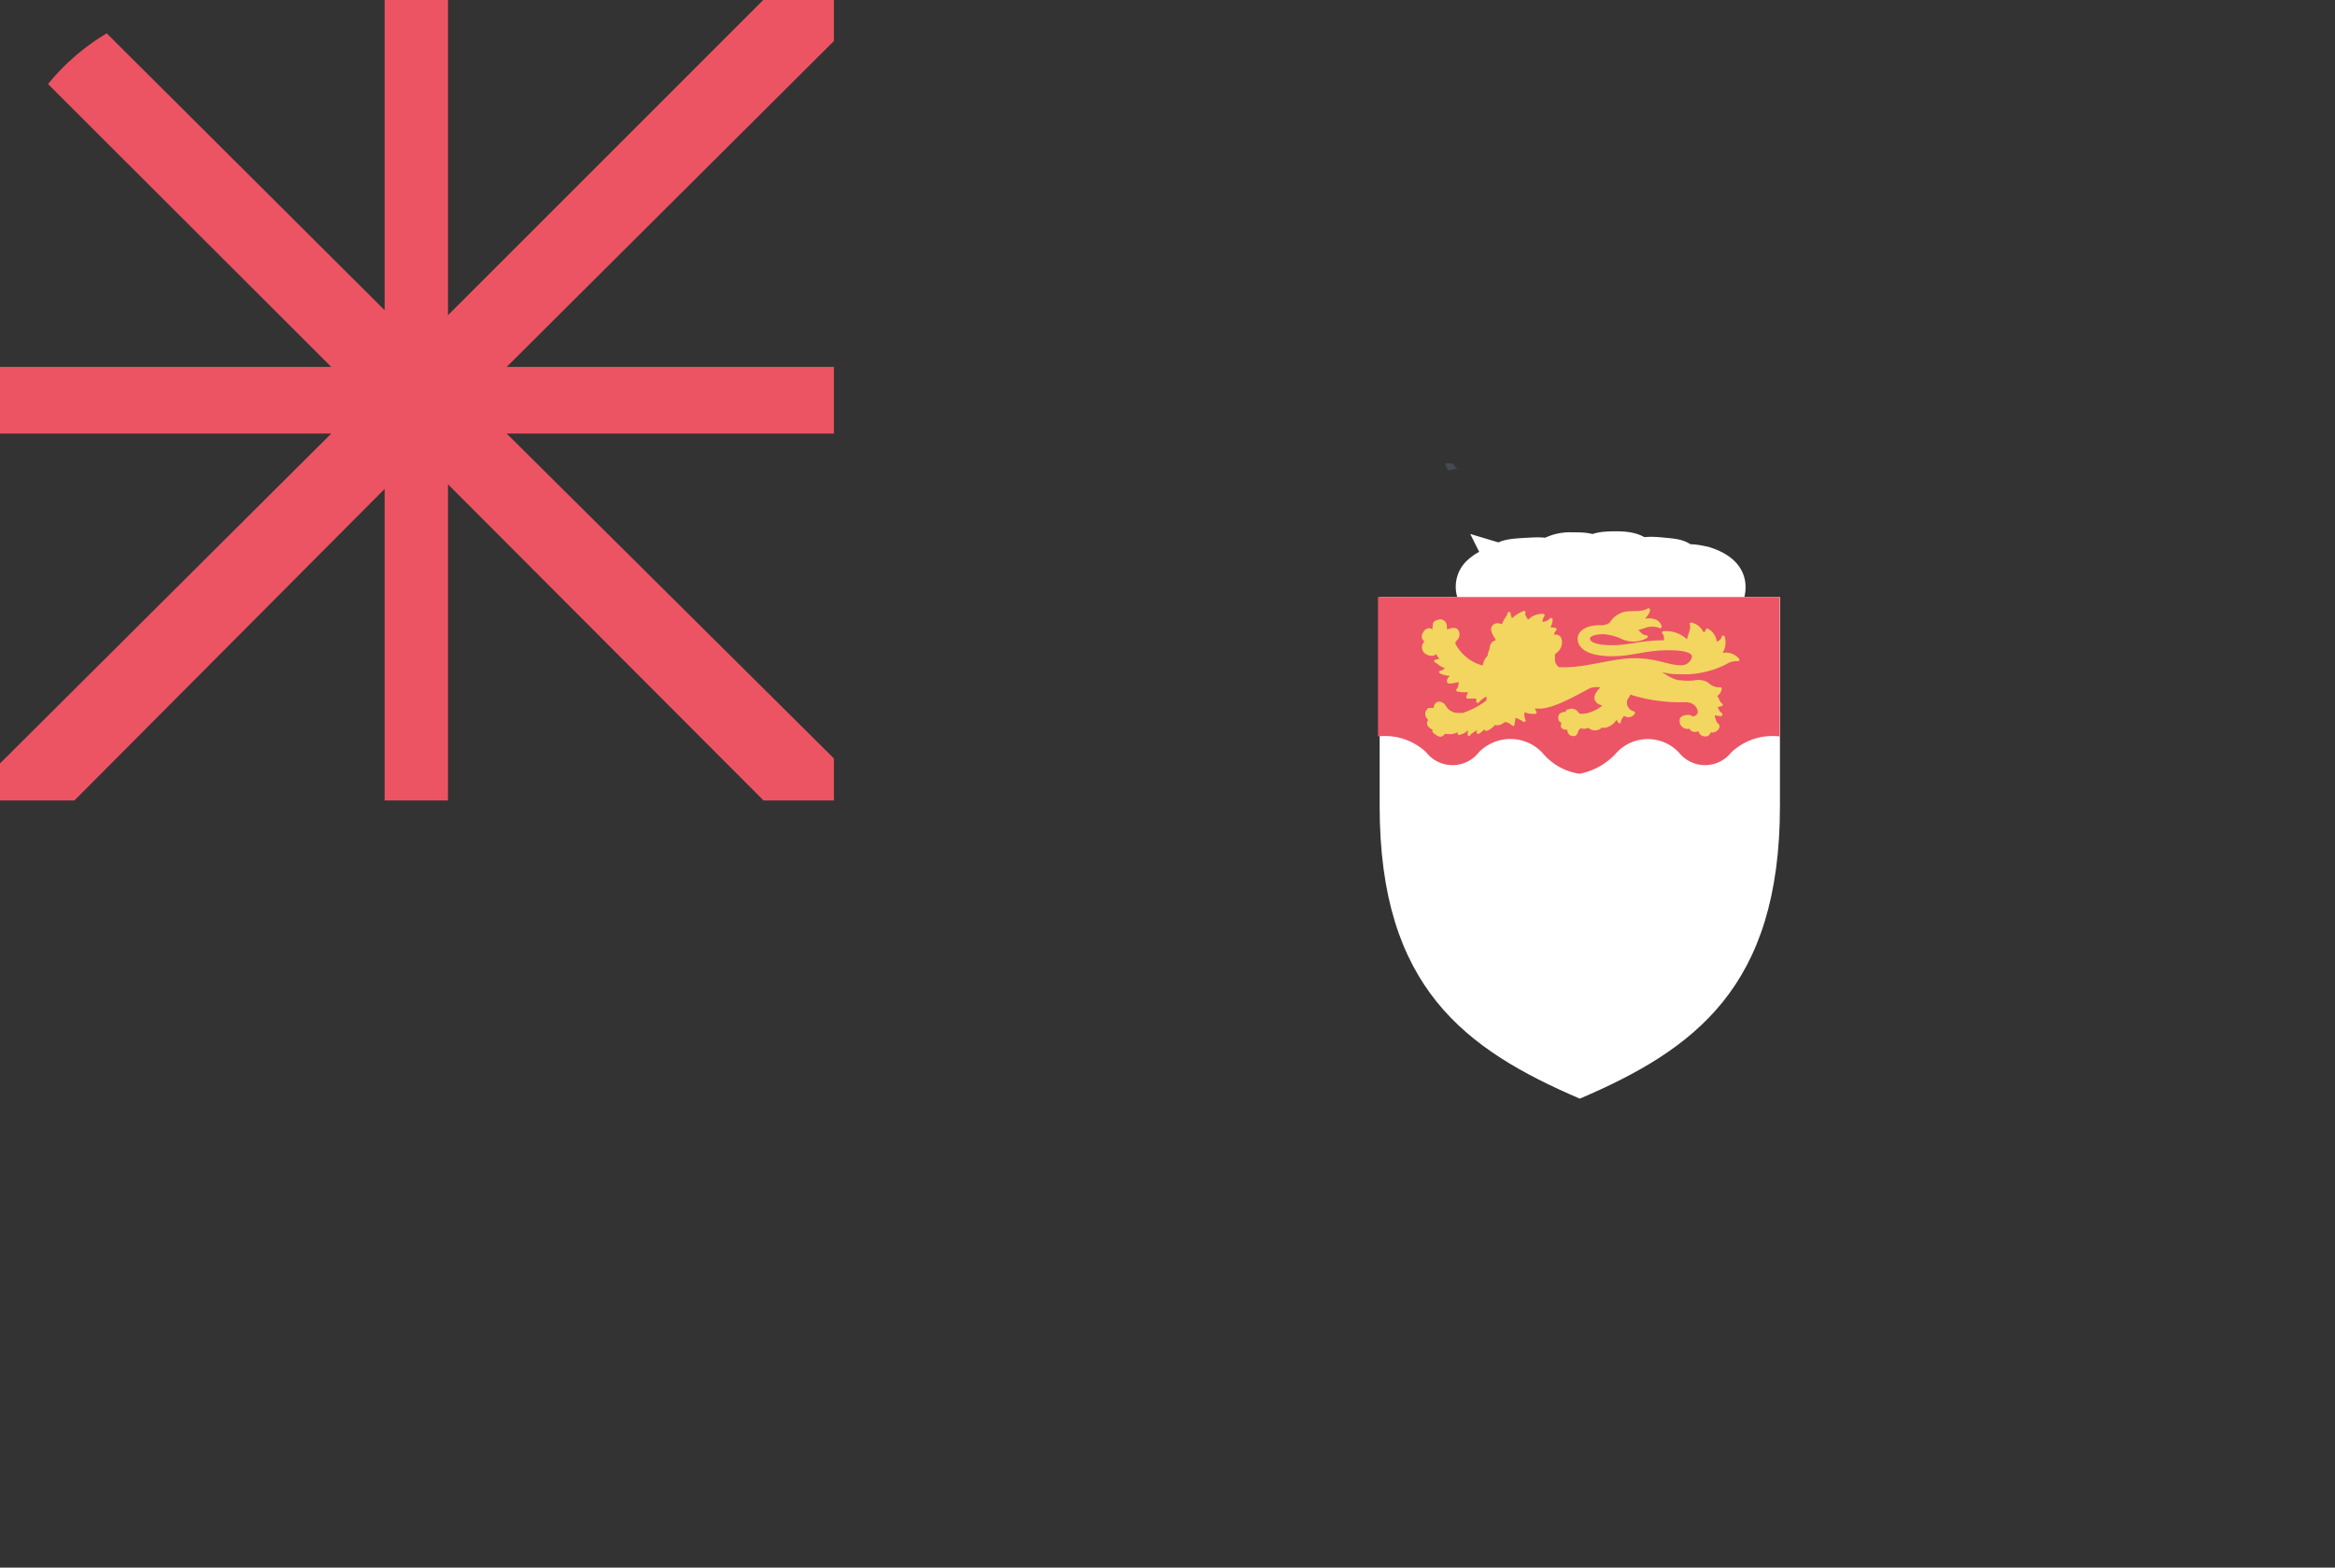 <svg xmlns="http://www.w3.org/2000/svg" viewBox="0 0 70 47"><rect x="0" y="0" width="70" height="47" fill="#333333" stroke="none"/><defs><style/></defs><g id="cym_svg__cym_svg__cym_svg__cym_svg__cym_svg__cym_svg__Layer_2" data-name="Layer 2"><g id="cym_svg__cym_svg__cym_svg__cym_svg__cym_svg__cym_svg__New"><g id="cym_svg__cym_svg__cym_svg__cym_svg__cym_svg__cym_svg__Cayman_Islands" data-name="Cayman Islands"><g id="cym_svg__cym_svg__cym_svg__cym_svg__cym_svg__cym_svg__crest"><g id="cym_svg__cym_svg__cym_svg__cym_svg__cym_svg__cym_svg__rope" fill="#fff" stroke="#fff"><path stroke-linecap="round" stroke-linejoin="round" d="M45.41 18.19a1 1 0 01-1.1-.19.58.58 0 01.06-.87 1 1 0 01.9-.22c.35.1 1.29 1 1.06 1a6.5 6.5 0 00-.93.32zm.99-1.54a1.23 1.23 0 01.71-.19c.39 0 .67 0 .77.26a2.1 2.1 0 00.48 1 2.05 2.05 0 01-1.25 0c-.39-.19-.48-.93-.71-1.06zm2.77.03c.13-.1.29-.1.71-.06s.58.06.67.35 0 .74.19 1a1.41 1.41 0 01-1.06-.16c-.35-.26-.32-1-.51-1.16z"/><path stroke-miterlimit="10" d="M51.09 16.88c-.29-.06-.48-.1-.61 0 .16.19 0 1 .35 1.22s.8.19.93-.16.16-.8-.67-1.06zm-3.31-.32c.1-.1.29-.13.67-.13s.67.06.8.32.1.74.32 1a1.64 1.64 0 01-1.22-.06c-.35-.22-.39-1-.58-1.12zm-2.73.28c0-.16.22-.19.8-.22s.61 0 .8.39c.1.22.22.61.48.74-.71.16-.93.26-1.32 0a2 2 0 01-.67-.71c0-.1 0-.19-.1-.22z"/></g><path id="cym_svg__cym_svg__cym_svg__cym_svg__cym_svg__cym_svg__turtle" fill="#434a54" d="M43.71 14.08c-.06 0-.1-.19-.22-.19h-.16a.25.25 0 00.06.16c0 .1.19 0 .32 0z"/></g><path id="cym_svg__cym_svg__cym_svg__cym_svg__cym_svg__cym_svg__shield" fill="#fff" d="M53.36 17.9v6.27c0 5.43-2.57 7.3-6 8.77-3.44-1.48-6-3.34-6-8.77V17.9h12z"/><path fill="#ec5565" d="M47.35 23.2a2 2 0 001.12-.64 1.28 1.28 0 011.86 0 1 1 0 001.57 0 1.8 1.8 0 011.45-.48V17.9H41.31v4.18a1.8 1.8 0 011.45.48 1 1 0 001.57 0 1.32 1.32 0 011.9 0 1.79 1.79 0 001.12.64z"/><path id="cym_svg__cym_svg__cym_svg__cym_svg__cym_svg__cym_svg__lion" fill="#f2d660" stroke="#f2d660" stroke-linecap="round" stroke-linejoin="round" stroke-width=".09" d="M46.57 19.54v.27c0 .06.06.18.15.24h.21c.65 0 1.43-.27 2.08-.27s1 .21 1.37.21a.37.37 0 00.39-.3c0-.15-.24-.24-.74-.24-.71 0-1.1.18-1.69.18-.89 0-1-.33-1-.48s.15-.36.62-.36a.48.48 0 00.33-.09.66.66 0 01.3-.27c.21-.12.62 0 .83-.15 0 .12-.18.3-.33.36.3-.09.62-.09.68.15a.65.65 0 00-.48 0l-.3.09c.12 0 .18.21.36.21a.78.78 0 01-.77 0 1.85 1.85 0 00-.48-.12c-.3 0-.48.06-.48.18s.18.24.71.24.83-.15 1.63-.15c-.06-.09 0-.18-.09-.27a.87.87 0 01.74.3c0-.21.15-.39.09-.56a.48.48 0 01.36.36c0-.09.12-.09.12-.18a.46.46 0 01.24.48c.09-.15.18-.09.24-.27a.55.55 0 01-.18.59.47.47 0 01.62.09.57.57 0 00-.36.09 2.75 2.75 0 01-1.4.3c-.48 0-.54-.12-.83-.12.18 0 .54.39.86.39a1.71 1.71 0 00.45 0 .54.54 0 01.36.06.49.49 0 00.39.15.26.26 0 01-.18.21c.15.09.06.15.21.27-.06 0-.12.06-.21 0 .09.09.09.21.18.27s-.12 0-.18 0 0 .27.09.33-.09.27-.24.15a.12.12 0 01-.15.15c-.09 0-.15-.12-.12-.15s0 0 0-.06a.19.19 0 01-.24.06s-.06-.06-.06-.09a.19.19 0 01-.27-.21c0-.09.21-.12.27-.09s.12.06.18 0a.16.16 0 00.09-.15c0-.09-.09-.36-.48-.33a4.92 4.92 0 01-1.52-.21l-.09-.06c0 .12-.12.18-.12.3a.31.31 0 00.24.33.17.17 0 01-.3 0c0 .09-.12.15-.12.27l-.09-.15c-.09.21-.33.33-.45.27a.25.25 0 01-.39 0 .22.22 0 01-.27 0c0 .09-.06.06-.09.18s-.12.09-.18.06a.14.14 0 010-.21.18.18 0 01-.24 0c0-.06 0-.15.06-.18h.1-.21a.14.14 0 010-.18s.12-.09.18 0c0-.06 0-.12.06-.12a.2.2 0 01.24.06c.06.09.12.09.3.06a1.16 1.16 0 00.56-.3c-.51-.09-.21-.42-.06-.54a.67.67 0 00-.42 0c-.62.33-1.28.71-1.69.59a.42.42 0 00.06.18c-.09 0-.27 0-.33-.09a.39.39 0 000 .33 1.1 1.1 0 00-.33-.15c.06.06 0 .18 0 .27-.09-.09-.24-.15-.3-.09a.29.29 0 01-.27.06.46.46 0 01-.24.18v-.18a.51.51 0 01-.24.27.51.51 0 000-.21c0 .12-.24.18-.27.27a.74.74 0 000-.24.46.46 0 01-.3.21.2.2 0 000-.18c0 .12-.21.18-.36.15s-.12.15-.27.06-.15-.12-.09-.18c-.12 0-.24-.12-.18-.21s0-.06 0-.09a.17.17 0 010-.27h.18c0-.24.21-.24.3-.06a.46.46 0 00.39.21h.15a2.55 2.55 0 00.74-.39.58.58 0 000-.21.76.76 0 00-.3.21v-.13H44s.06-.18.12-.21a1 1 0 01-.42 0c.06-.06.06-.15.09-.24s-.21 0-.33 0 .06-.21.15-.24a.71.71 0 01-.42-.06c.12 0 .18-.15.27-.15-.24 0-.3-.12-.42-.18.09 0 .15-.06.24-.06-.09 0-.24-.18-.18-.27s-.06.09-.12.12a.27.27 0 01-.27-.09.2.2 0 01.09-.3.14.14 0 01-.09-.24c0-.06.15-.15.21-.06L43 19a.74.74 0 010-.27c0-.09.09-.09.18-.12a.17.17 0 01.15.18 1.1 1.1 0 00.06.27v-.12c0-.03.15-.09.24-.06s.12.21 0 .3a.15.15 0 000 .21 1.34 1.34 0 00.86.62.48.48 0 01.15-.33.55.55 0 01.06-.21c0-.18.12-.27.24-.21s-.06-.06-.06-.09-.18-.24-.12-.36.24-.09.3 0c0-.18.18-.33.18-.42 0 .09.09.21.06.3 0-.12.24-.27.39-.33-.06.09.12.24.09.33a.54.54 0 01.48-.24.36.36 0 00-.06.24.38.38 0 00.3-.12.45.45 0 01-.12.3.51.51 0 01.24 0c-.09.09-.06.18-.15.24.12-.06.27-.06.3.06s0 .24-.09.33-.12.09-.15.09z"/><path fill="none" d="M53.36 17.9v6.27c0 5.43-2.57 7.3-6 8.77-3.44-1.48-6-3.34-6-8.77V17.9h12z"/><path fill="#ec5463" d="M11.53 14.66V24h1.9v-9.48L22.89 24H25v-1.26L15.19 13H25v-2h-9.81L25 1.23V0h-2.12l-9.45 9.45V0h-1.9v9.3L3.2 1a6.67 6.67 0 00-1.76 1.52L9.93 11H0v2h9.93L0 22.89V24h2.23z"/></g></g></g></svg>
